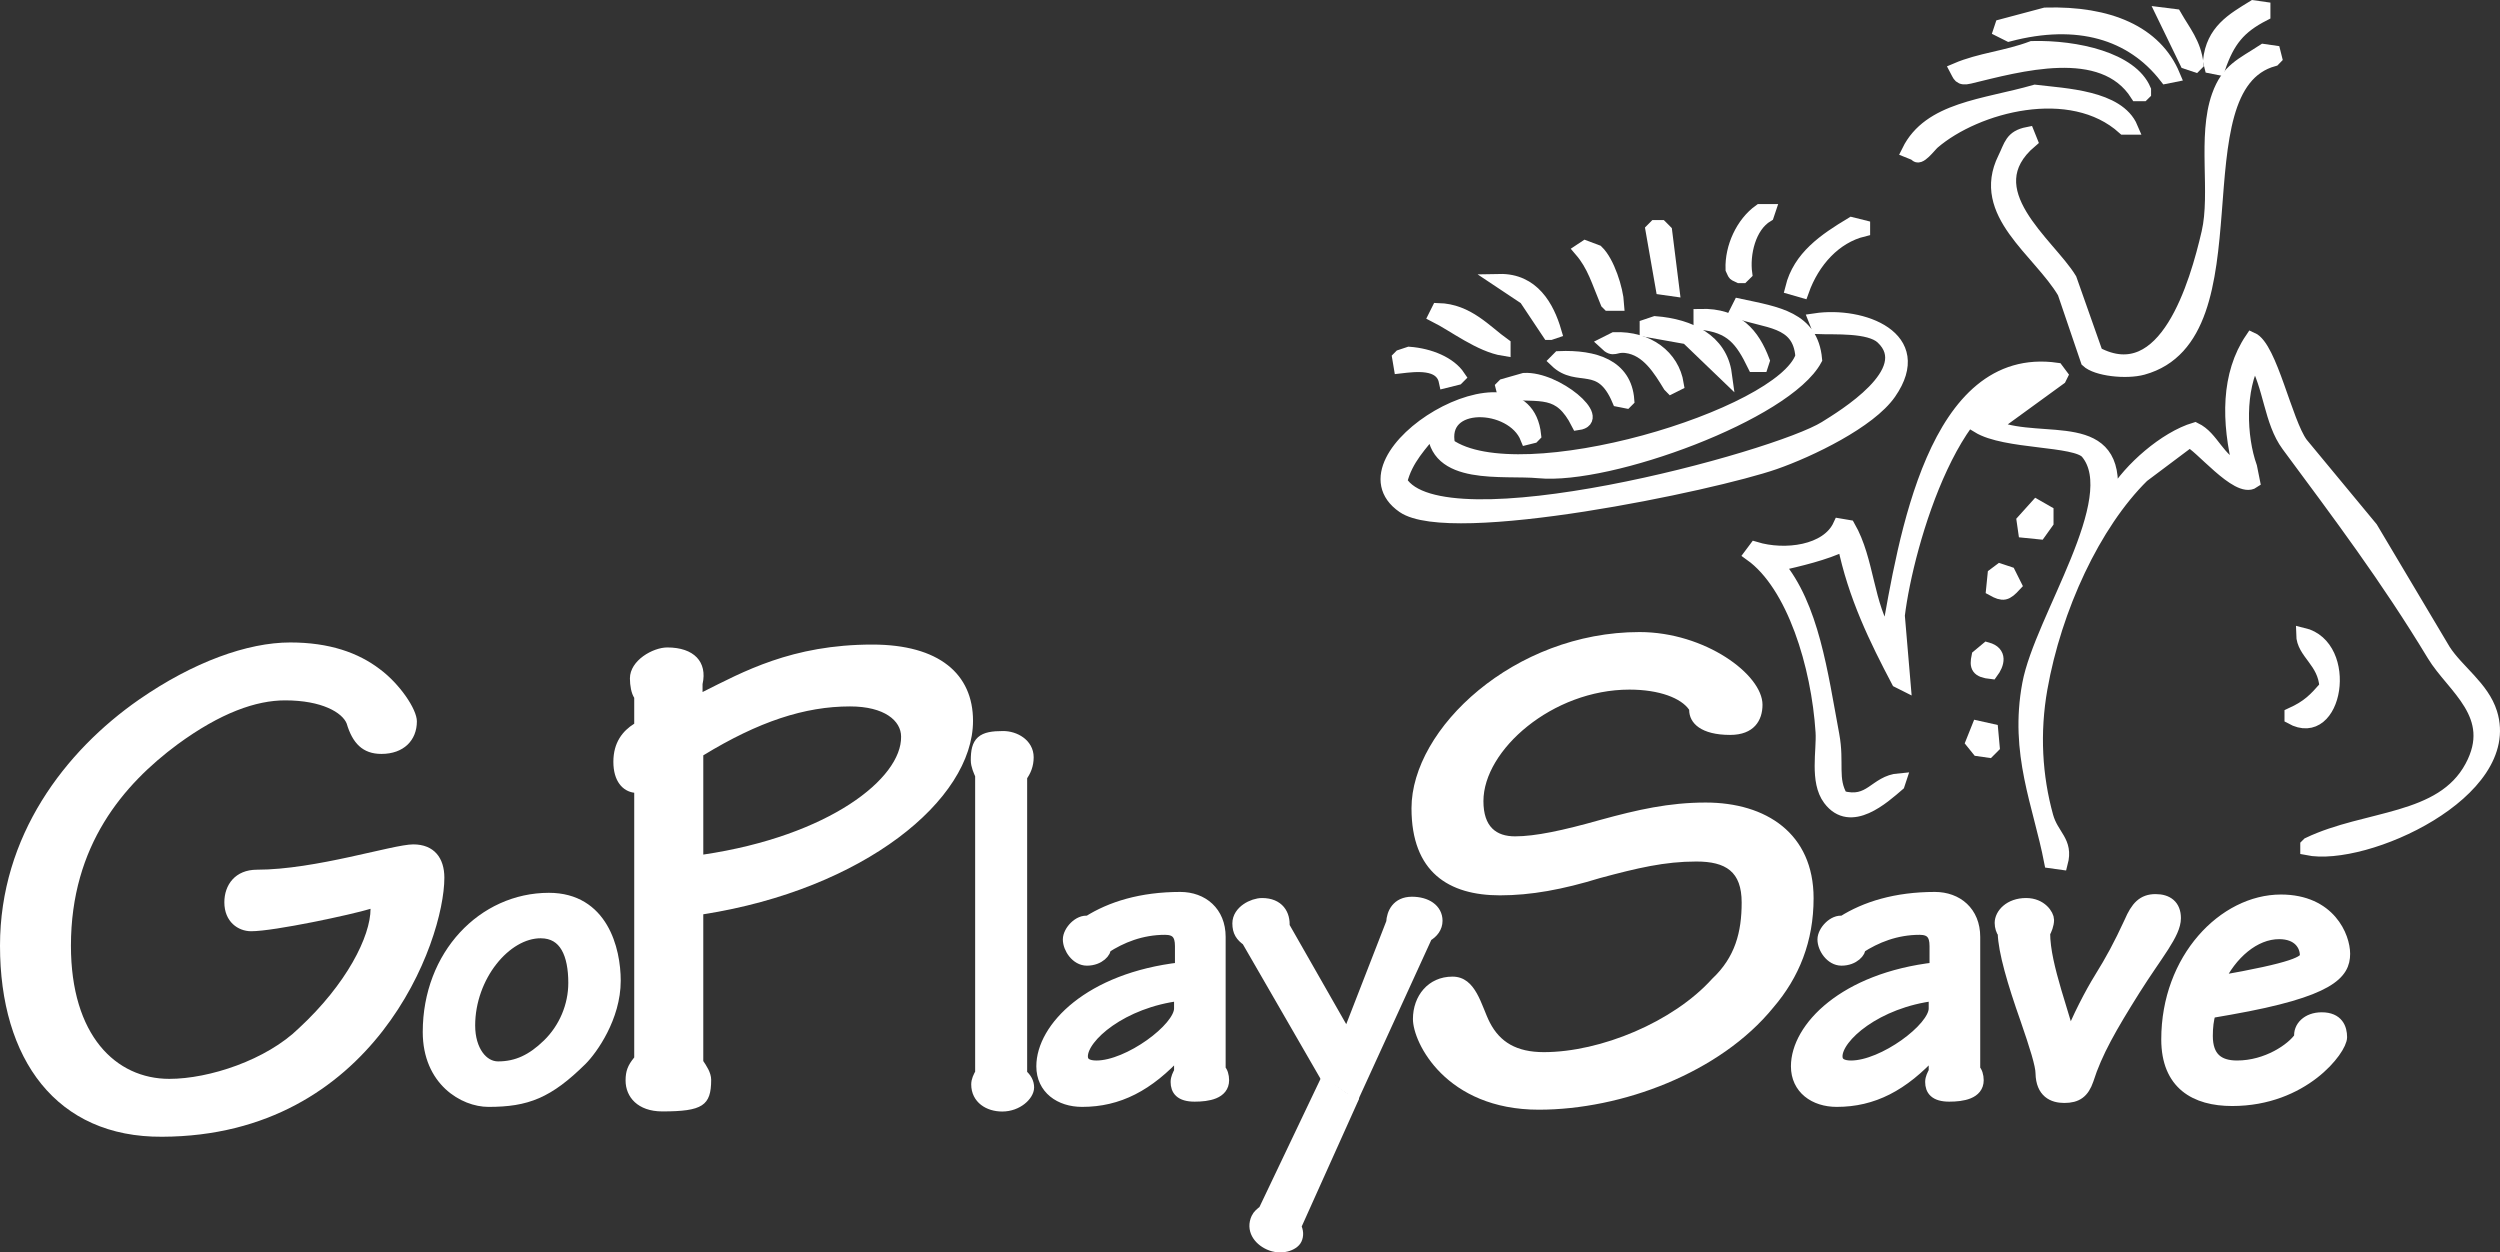 <?xml version="1.0" encoding="utf-8"?>
<!-- Generator: Adobe Illustrator 15.1.0, SVG Export Plug-In . SVG Version: 6.00 Build 0)  -->
<!DOCTYPE svg PUBLIC "-//W3C//DTD SVG 1.1//EN" "http://www.w3.org/Graphics/SVG/1.1/DTD/svg11.dtd">
<svg version="1.1" xmlns="http://www.w3.org/2000/svg" xmlns:xlink="http://www.w3.org/1999/xlink" x="0px" y="0px"
	 width="397.917px" height="199.341px" viewBox="0 0 397.917 199.341" enable-background="new 0 0 397.917 199.341"
	 xml:space="preserve">
<rect x="0" y="0" width="397.917" height="199.341" fill="#333333" stroke="none"/>
<g id="Layer_3">
	<g>
		<path fill="#FFFFFF" stroke="#FFFFFF" stroke-width="2.164" d="M358.671,1.127c0.543,0.079,1.084,0.154,1.623,0.23
			c0,0.079,0,0.154,0,0.235c0,0.228,0,0.462,0,0.693c-3.903,2.005-5.67,4.148-7.183,8.574c-0.388-0.078-0.771-0.154-1.158-0.232
			c-0.076-0.311-0.153-0.62-0.232-0.928C352.203,4.943,355.387,3.143,358.671,1.127z"/>
		<path fill="#FFFFFF" stroke="#FFFFFF" stroke-width="2.164" d="M325.542,2.285c10.137-0.288,17.521,2.873,20.389,9.729
			c-0.387,0.078-0.772,0.154-1.16,0.232c-5.456-7.047-14.094-9.583-25.021-6.718c-0.463-0.232-0.926-0.462-1.39-0.695
			c0.077-0.232,0.154-0.465,0.231-0.695C320.909,3.521,323.225,2.904,325.542,2.285z"/>
		<path fill="#FFFFFF" stroke="#FFFFFF" stroke-width="2.164" d="M344.308,2.285c0.617,0.078,1.235,0.154,1.855,0.232
			c1.438,2.518,3.11,4.413,3.474,7.644c-0.077,0.078-0.155,0.154-0.231,0.232c-0.464-0.154-0.927-0.308-1.389-0.462
			C346.78,7.382,345.543,4.833,344.308,2.285z"/>
		<path fill="#FFFFFF" stroke="#FFFFFF" stroke-width="2.164" d="M323.455,7.612c7.051-0.18,15.781,1.791,17.842,6.721
			c0,0.154,0,0.309,0,0.463c-0.077,0.076-0.154,0.154-0.231,0.23c-0.311,0-0.618,0-0.927,0c-5.435-8.574-18.953-4.632-26.646-2.779
			c-1.604,0.387-1.626-0.306-2.086-1.158C315.192,9.471,319.27,9.186,323.455,7.612z"/>
		<path fill="#FFFFFF" stroke="#FFFFFF" stroke-width="2.164" d="M360.294,8.078c0.541,0.076,1.083,0.154,1.621,0.233
			c0.078,0.308,0.157,0.617,0.232,0.922c-0.075,0.079-0.154,0.157-0.232,0.235c-15.959,4.347-2.044,43.924-20.851,49.118
			c-2.646,0.729-7.354,0.207-8.806-1.158c-1.234-3.63-2.472-7.261-3.705-10.89c-3.965-6.702-13.81-12.613-9.499-21.315
			c1.015-2.055,1.073-3.419,3.707-3.939c0.153,0.384,0.306,0.771,0.463,1.158c-9.249,7.824,2.875,16.421,6.255,22.01
			c1.39,3.939,2.779,7.879,4.17,11.818c11.067,5.905,15.959-11.104,17.841-19.232c1.467-6.336-0.683-15.287,1.621-21.777
			C354.588,11.1,356.894,10.308,360.294,8.078z"/>
		<path fill="#FFFFFF" stroke="#FFFFFF" stroke-width="2.164" d="M323.92,14.566c4.721,0.575,13.209,0.86,15.291,5.79
			c-0.387,0-0.772,0-1.159,0c-8.403-7.594-23.498-3.558-30.351,2.318c-0.559,0.479-2.318,2.902-2.781,1.854
			c-0.386-0.154-0.771-0.309-1.158-0.465C307.107,17.269,315.829,16.89,323.92,14.566z"/>
		<path fill="#FFFFFF" stroke="#FFFFFF" stroke-width="2.164" d="M280.13,33.564c0.462,0,0.925,0,1.391,0
			c-0.077,0.23-0.156,0.463-0.233,0.693c-2.943,1.757-3.887,6.221-3.475,9.27c-0.153,0.151-0.308,0.308-0.465,0.46
			c-0.153,0-0.308,0-0.462,0c-0.957-0.476-0.69-0.157-1.158-1.155C275.605,39.373,277.347,35.546,280.13,33.564z"/>
		<path fill="#FFFFFF" stroke="#FFFFFF" stroke-width="2.164" d="M294.727,35.648c0.616,0.154,1.236,0.311,1.853,0.463
			c0,0.154,0,0.308,0,0.465c-4.561,1.116-8.042,4.977-9.731,9.732c-0.54-0.157-1.082-0.311-1.621-0.465
			C286.444,40.939,290.437,38.228,294.727,35.648z"/>
		<path fill="#FFFFFF" stroke="#FFFFFF" stroke-width="2.164" d="M266.228,46.075c-0.541-0.078-1.082-0.157-1.622-0.232
			c-0.539-3.087-1.082-6.18-1.622-9.267c0.154-0.157,0.311-0.311,0.463-0.465c0.311,0,0.62,0,0.929,0
			c0.23,0.232,0.462,0.465,0.695,0.698C265.455,39.896,265.841,42.986,266.228,46.075z"/>
		<path fill="#FFFFFF" stroke="#FFFFFF" stroke-width="2.164" d="M252.327,39.354c0.617,0.233,1.236,0.465,1.854,0.695
			c1.733,1.652,3.101,5.979,3.244,8.342c-0.465,0-0.927,0-1.391,0c-0.077-0.076-0.154-0.154-0.231-0.233
			c-1.418-3.38-2.078-5.9-4.171-8.339C251.864,39.666,252.094,39.509,252.327,39.354z"/>
		<path fill="#FFFFFF" stroke="#FFFFFF" stroke-width="2.164" d="M238.658,44.685c5.302-0.104,7.657,4.183,8.803,8.109
			c-0.232,0.079-0.464,0.154-0.693,0.233c-0.077,0-0.156,0-0.232,0c-1.237-1.854-2.472-3.709-3.707-5.563
			C241.437,46.538,240.046,45.61,238.658,44.685z"/>
		<path fill="#FFFFFF" stroke="#FFFFFF" stroke-width="2.164" d="M276.886,48.622c5.899,1.268,11.452,1.984,12.048,8.574
			c-4.67,8.619-32.764,18.929-44.021,17.841c-5.592-0.541-16.727,1.331-16.682-6.95c-2.028,2.605-4.45,4.903-5.329,8.571
			c6.51,10.76,59.802-3.644,67.654-8.571c2.669-1.676,14.835-8.948,9.034-14.367c-2.049-1.911-7.695-1.516-10.194-1.621
			c-0.152-0.387-0.309-0.771-0.463-1.158c7.476-1.108,17.913,2.784,11.815,11.585c-3.175,4.583-12.733,9.181-18.304,11.12
			c-9.724,3.388-51.555,12.166-59.08,6.951c-11.428-7.918,19.222-26.413,20.853-11.355c-0.078,0.081-0.155,0.157-0.231,0.235
			c-0.31,0.075-0.618,0.151-0.928,0.229c-2.3-5.79-14.175-6.273-12.512,1.158c11.261,7.957,53.085-4.619,56.301-14.132
			c-0.44-5.983-5.859-5.437-10.425-7.183C276.578,49.241,276.732,48.933,276.886,48.622z"/>
		<path fill="#FFFFFF" stroke="#FFFFFF" stroke-width="2.164" d="M228.926,49.317c4.698,0.12,7.493,3.469,10.427,5.562
			c0,0.23,0,0.463,0,0.693c-3.761-0.593-7.889-3.814-10.89-5.328C228.618,49.937,228.771,49.628,228.926,49.317z"/>
		<path fill="#FFFFFF" stroke="#FFFFFF" stroke-width="2.164" d="M270.63,50.245c5.863-0.162,8.39,3.08,9.962,7.183
			c-0.075,0.23-0.154,0.463-0.229,0.695c-0.389,0-0.774,0-1.159,0c-1.976-4.046-3.586-6.257-8.573-6.72
			C270.63,51.016,270.63,50.632,270.63,50.245z"/>
		<path fill="#FFFFFF" stroke="#FFFFFF" stroke-width="2.164" d="M263.447,51.403c5.562,0.423,10.403,2.841,11.123,8.109
			c-2.009-1.93-4.018-3.861-6.025-5.793c-2.162-0.387-4.325-0.771-6.485-1.158c0-0.23,0-0.463,0-0.693
			C262.52,51.711,262.984,51.557,263.447,51.403z"/>
		<path fill="#FFFFFF" stroke="#FFFFFF" stroke-width="2.164" d="M256.959,53.952c5.358-0.204,9.267,2.826,9.964,7.183
			c-0.31,0.154-0.619,0.309-0.928,0.463c-0.075-0.078-0.154-0.154-0.229-0.232c-1.514-2.468-3.491-5.843-6.951-6.256
			c-1.919-0.227-1.877,0.834-3.245-0.462C256.034,54.414,256.498,54.184,256.959,53.952z"/>
		<path fill="#FFFFFF" stroke="#FFFFFF" stroke-width="2.164" d="M224.292,56.271c3.277,0.248,6.448,1.565,7.879,3.704
			c-0.078,0.078-0.155,0.154-0.232,0.232c-0.616,0.154-1.236,0.311-1.854,0.463c-0.668-3.143-4.864-2.583-7.181-2.316
			c-0.078-0.463-0.155-0.926-0.232-1.388c0.077-0.079,0.154-0.157,0.232-0.233C223.366,56.579,223.829,56.425,224.292,56.271z"/>
		<path fill="#FFFFFF" stroke="#FFFFFF" stroke-width="2.164" d="M248.156,56.966c5.65-0.235,10.494,1.28,10.89,6.718
			c-0.076,0.076-0.154,0.154-0.23,0.23c-0.387-0.076-0.773-0.154-1.159-0.23c-2.855-6.763-6.504-2.931-9.964-6.256
			C247.846,57.271,248.002,57.117,248.156,56.966z"/>
		<path fill="#FFFFFF" stroke="#FFFFFF" stroke-width="2.164" d="M242.596,60.439c5.067-0.282,12.917,6.339,8.57,6.951
			c-2.915-5.73-5.774-4.365-11.813-4.865c-0.078-0.309-0.155-0.619-0.232-0.928c0.077-0.078,0.154-0.154,0.232-0.232
			C240.433,61.057,241.515,60.748,242.596,60.439z"/>
		<path fill="#FFFFFF" stroke="#FFFFFF" stroke-width="2.164" d="M324.151,80.597c0.541,0.309,1.082,0.617,1.621,0.925
			c0,0.541,0,1.083,0,1.624c-0.385,0.541-0.77,1.079-1.159,1.62c-0.771-0.075-1.545-0.151-2.315-0.232
			c-0.076-0.538-0.154-1.079-0.233-1.621C322.762,82.142,323.455,81.37,324.151,80.597z"/>
		<path fill="#FFFFFF" stroke="#FFFFFF" stroke-width="2.164" d="M318.359,90.791c0.464,0.152,0.927,0.309,1.39,0.463
			c0.309,0.619,0.618,1.236,0.927,1.854c-1.366,1.472-1.823,1.607-3.476,0.695c0.077-0.773,0.154-1.545,0.232-2.316
			C317.741,91.254,318.05,91.023,318.359,90.791z"/>
		<path fill="#FFFFFF" stroke="#FFFFFF" stroke-width="2.164" d="M366.55,100.986c7.767,1.855,5.327,17.18-1.853,13.206
			c0-0.154,0-0.309,0-0.466c2.727-1.246,3.753-2.339,5.56-4.401C370,105.197,366.6,103.914,366.55,100.986z"/>
		<path fill="#FFFFFF" stroke="#FFFFFF" stroke-width="2.164" d="M316.274,103.302c2.175,0.602,1.713,2.335,0.695,3.707
			c-2.226-0.238-2.426-0.904-2.086-2.549C315.346,104.076,315.81,103.689,316.274,103.302z"/>
		<path fill="#FFFFFF" stroke="#FFFFFF" stroke-width="2.164" d="M314.883,115.812c0.695,0.154,1.391,0.312,2.086,0.466
			c0.076,0.847,0.152,1.699,0.23,2.546c-0.23,0.232-0.463,0.463-0.695,0.695c-0.541-0.076-1.081-0.154-1.621-0.232
			c-0.309-0.385-0.619-0.773-0.928-1.155C314.264,117.357,314.575,116.584,314.883,115.812z"/>
		<path fill="#FFFFFF" stroke="#FFFFFF" stroke-width="2.164" d="M358.405,53.952c2.975,1.312,5.364,13.266,7.876,16.683
			c3.708,4.478,7.415,8.958,11.123,13.436c3.861,6.485,7.722,12.977,11.583,19.465c2.151,3.335,6.136,5.879,7.414,9.962
			c3.932,12.55-19.935,23.445-29.192,21.545c0-0.154,0-0.309,0-0.466c0.076-0.075,0.154-0.151,0.23-0.229
			c9.24-4.423,21.208-3.459,25.949-12.278c4.452-8.273-2.928-12.718-6.022-17.838c-7.439-12.312-15.038-22.377-23.168-33.366
			c-2.818-3.809-2.792-9.353-5.33-13.669c-2.65,4.75-2.406,12.341-0.695,17.146c0.155,0.771,0.311,1.543,0.465,2.316
			c-2.444,1.686-8.679-6.153-10.194-6.488c-2.472,1.854-4.944,3.707-7.416,5.562c-7.771,7.657-13.957,21.062-16.218,33.826
			c-1.252,7.065-0.834,14.032,0.927,20.39c0.882,3.179,3.223,3.971,2.316,7.408c-0.54-0.07-1.081-0.149-1.62-0.228
			c-1.76-9.12-5.544-17.188-3.477-28.266c1.924-10.308,15.387-29.476,9.269-36.84c-1.821-2.188-13.03-1.498-17.377-4.169
			c1.326-3.138,6.805-5.561,9.729-7.184c-13.024-1.984-21.098,25.873-22.473,37.302c0.308,3.631,0.618,7.26,0.925,10.891
			c-0.307-0.154-0.617-0.312-0.925-0.466c-3.471-6.59-6.904-13.571-8.572-21.774c-3.1,1.508-7.139,2.437-10.658,3.241
			c5.598,6.647,6.97,17.269,8.804,27.107c0.838,4.496-0.359,7.021,1.39,9.962c4.748,1.308,5.368-2.454,9.268-2.781
			c-0.077,0.235-0.152,0.466-0.23,0.695c-2.304,1.974-7.546,6.797-10.891,2.319c-2.109-2.823-0.966-7.67-1.156-10.66
			c-0.68-10.568-4.563-23.401-11.354-28.264c0.23-0.308,0.465-0.619,0.695-0.928c4.671,1.414,11.475,0.591,13.438-3.707
			c0.462,0.079,0.927,0.154,1.389,0.233c3.114,5.416,2.833,12.505,6.257,17.608c2.744-15.502,7.409-45.425,26.876-42.633
			c0.232,0.309,0.464,0.619,0.694,0.928c-0.076,0.154-0.153,0.309-0.23,0.463c-3.396,2.471-6.798,4.943-10.196,7.413
			c0,0.154,0,0.309,0,0.463c7.688,2.94,19.637-1.728,18.305,10.893c0.231-0.078,0.463-0.156,0.694-0.232
			c2.354-4.002,7.988-9.008,12.743-10.428c2.837,1.367,3.501,4.909,7.184,6.488C354.592,67.027,354.596,59.577,358.405,53.952z"/>
	</g>
</g>
<g id="Layer_4">
	<g>
		<path fill="#FFFFFF" d="M100.948,168.31v-42.132c-1.831-0.229-3.32-1.832-3.32-4.922c0-3.093,1.49-4.924,3.32-6.068v-4.122
			c-0.459-0.688-0.686-1.946-0.686-3.091c0-2.864,3.664-4.923,5.952-4.923c4.237,0,6.41,2.29,5.609,5.838v1.259
			c6.413-3.205,14.198-7.556,27.02-7.556c10.647,0,16.03,4.693,16.03,12.136c0,12.594-17.405,26.792-42.934,30.797v23.357
			c0.457,0.686,1.256,1.831,1.256,2.978c0,4.122-1.373,5.039-7.783,5.039c-3.894,0-5.84-2.291-5.84-4.925
			C99.574,170.484,99.918,169.568,100.948,168.31z M111.94,136.022c20.034-2.977,31.598-12.135,31.484-18.775
			c0-2.519-2.635-4.808-8.129-4.808c-7.214,0-14.542,2.405-23.355,7.786V136.022z"/>
	</g>
	<path fill="#FFFFFF" d="M60.475,106.522c3.109,2.305,5.878,6.334,5.878,8.295c0,2.996-2.078,5.182-5.648,5.182
		c-2.995,0-4.607-1.729-5.526-4.838c-0.693-1.727-3.917-3.686-9.795-3.686c-4.606,0-10.251,1.959-17.16,7.028
		c-8.526,6.333-16.934,16.01-16.934,32.022c0,14.28,7.14,21.194,15.664,21.194c6.336,0,15.437-2.998,20.62-8.063
		c7.604-7.029,11.404-14.63,11.404-19.005c-2.994,0.918-15.32,3.57-19.006,3.57c-2.073,0-4.264-1.498-4.264-4.607
		c0-2.767,1.728-5.186,5.184-5.186c9.333,0,21.656-4.031,24.881-4.031c3.342,0,4.954,2.188,4.954,5.3
		c0,10.137-11.174,41.122-44.923,41.235C8.985,181.048,0,168.608,0,150.526c0-17.509,10.367-30.987,22.117-39.166
		c8.638-5.989,17.276-9.101,24.076-9.101C52.409,102.26,57.019,103.874,60.475,106.522z"/>
	<path fill="#FFFFFF" stroke="#FFFFFF" stroke-width="1.845" stroke-linecap="round" stroke-linejoin="round" d="M97.877,156.102
		c0,5.808-3.668,10.927-5.327,12.584c-5.324,5.255-8.712,6.571-14.801,6.571c-3.868,0-9.539-3.252-9.539-10.995
		c0-12.243,8.712-21.233,19.156-21.233C95.872,143.028,97.877,151.117,97.877,156.102z M74.709,163.223
		c0,4.011,2.074,6.639,4.565,6.639c3.042,0,5.464-1.176,7.953-3.597c2.63-2.562,4.15-6.155,4.15-9.821
		c0-4.494-1.383-8.024-5.324-8.024C80.449,148.419,74.709,155.406,74.709,163.223z"/>
	<path fill="#FFFFFF" stroke="#FFFFFF" stroke-width="1.845" stroke-linecap="round" stroke-linejoin="round" d="M156.133,123.362
		c-0.276-0.621-0.693-1.519-0.693-2.352c0-2.974,0.832-3.731,4.222-3.731c1.867,0,3.941,1.173,3.941,3.249
		c0,1.247-0.417,2.213-1.038,3.044v47.447c0.761,0.622,1.108,1.314,1.108,2.071c0,1.178-1.731,2.905-4.152,2.905
		c-2.143,0-4.012-1.175-4.012-3.388c0-0.624,0.275-1.177,0.624-1.802V123.362z"/>
	<path fill="#FFFFFF" stroke="#FFFFFF" stroke-width="1.845" stroke-linecap="round" stroke-linejoin="round" d="M187.935,150.564
		c0-1.795-0.689-2.694-2.494-2.694c-3.799,0-6.986,1.312-9.538,2.973c0.138,0.553-0.9,1.936-2.908,1.936
		c-1.658,0-2.903-1.867-2.903-3.253c0-1.312,1.656-3.109,3.112-2.834c3.596-2.28,8.438-3.803,14.662-3.803
		c3.523,0,6.293,2.28,6.293,6.226v21.16c0.35,0.277,0.552,0.969,0.552,1.661c0,2.074-2.419,2.488-4.566,2.488
		c-2.278,0-2.898-0.968-2.898-2.21c0-0.621,0.272-1.109,0.549-1.662v-3.111h-0.142c-4.902,5.394-9.678,7.816-15.421,7.816
		c-3.524,0-6.362-2.009-6.362-5.536c0-6.084,7.542-13.968,22.065-15.627V150.564z M187.794,158.379
		c-9.192,1.107-15.562,6.638-15.562,9.755c0,1.178,0.972,1.587,2.286,1.587c5.116,0,13.276-6.018,13.276-9.196V158.379z"/>
	<path fill="#FFFFFF" stroke="#FFFFFF" stroke-width="1.845" stroke-linecap="round" stroke-linejoin="round" d="M211.459,172.073
		l-12.931-22.406c-0.972-0.691-1.455-1.383-1.455-2.697c0-1.935,2.35-3.111,3.805-3.111c2.63,0,3.595,1.728,3.457,3.595
		l10.098,17.703l7.126-18.324c0.069-1.451,0.829-3.181,3.176-3.181c2.283,0,3.947,1.104,3.947,2.902
		c0,1.037-0.624,1.865-1.592,2.422l-11.769,25.736"/>
	<path fill="#FFFFFF" stroke="#FFFFFF" stroke-width="1.845" stroke-linecap="round" stroke-linejoin="round" d="M308.039,150.564
		c0-1.795-0.694-2.694-2.487-2.694c-3.806,0-6.985,1.312-9.545,2.973c0.143,0.553-0.9,1.936-2.904,1.936
		c-1.66,0-2.901-1.867-2.901-3.253c0-1.312,1.659-3.109,3.109-2.834c3.595-2.28,8.436-3.803,14.659-3.803
		c3.531,0,6.294,2.28,6.294,6.226v21.16c0.344,0.277,0.554,0.969,0.554,1.661c0,2.074-2.419,2.488-4.563,2.488
		c-2.284,0-2.909-0.968-2.909-2.21c0-0.621,0.282-1.109,0.562-1.662v-3.111h-0.138c-4.919,5.394-9.69,7.816-15.427,7.816
		c-3.529,0-6.363-2.009-6.363-5.536c0-6.084,7.535-13.968,22.06-15.627V150.564z M307.907,158.379
		c-9.203,1.107-15.564,6.638-15.564,9.755c0,1.178,0.968,1.587,2.28,1.587c5.118,0,13.284-6.018,13.284-9.196V158.379z"/>
	<path fill="#FFFFFF" stroke="#FFFFFF" stroke-width="1.845" stroke-linecap="round" stroke-linejoin="round" d="M324.909,170.829
		c0-1.316-0.965-4.357-2.42-8.575c-2.077-5.879-3.527-10.858-3.598-13.762c-0.272-0.348-0.484-0.97-0.484-1.592
		c0-1.383,1.454-3.042,4.082-3.042c2.42,0,3.526,1.795,3.526,2.558c0,0.759-0.348,1.592-0.622,2.076
		c0,2.697,0.829,5.949,1.797,9.266l2.279,7.541c1.182-3.184,3.321-7.266,4.776-9.614c1.8-2.906,3.045-5.189,4.771-8.924
		c1.037-2.42,2.074-3.527,4.079-3.527c1.869,0,3.112,0.902,3.112,2.906c0,2.488-2.907,5.741-6.43,11.342
		c-3.733,5.943-6.088,10.025-7.468,14.387c-0.692,2.003-1.734,2.763-3.737,2.763C326.775,174.631,324.978,173.871,324.909,170.829z"
		/>
	<path fill="#FFFFFF" stroke="#FFFFFF" stroke-width="1.845" stroke-linecap="round" stroke-linejoin="round" d="M373.142,151.812
		c0,3.108-2.146,5.945-18.193,8.779l-3.178,0.554c-0.346,1.108-0.486,2.353-0.486,3.738c0,3.456,1.802,4.837,4.774,4.837
		c4.771,0,8.78-2.766,10.03-4.632c-0.206-1.591,1.172-3.042,3.456-3.042c2.558,0,3.112,1.656,3.112,3.042
		c0,1.939-6.017,10.03-17.363,10.03c-5.877,0-10.371-2.561-10.371-9.684c0-12.863,9.059-22.133,18.119-22.133
		C370.86,143.303,373.142,149.114,373.142,151.812z M353.014,156.235c12.242-2.142,13.974-3.181,13.974-4.15
		c0-1.659-1.182-3.525-4.224-3.525C358.828,148.56,355.087,151.812,353.014,156.235z"/>
	<path fill="#FFFFFF" stroke="#FFFFFF" stroke-width="1.845" stroke-linecap="round" stroke-linejoin="round" d="M215.398,174.702
		l-9.215,20.502c0.376,0.761,0.402,1.435,0.127,2.032c-0.425,0.924-2.408,1.664-4.311,0.796c-1.692-0.777-2.738-2.37-1.943-4.111
		c0.226-0.487,0.643-0.829,1.138-1.193l10.015-21.015"/>
	<g>
		<path fill="#FFFFFF" d="M280.532,112.168c0,2.519-1.373,4.807-5.152,4.807c-4.577,0-6.523-1.83-6.523-4.006
			c-1.262-1.832-4.695-3.206-9.504-3.206c-12.253,0-23.241,9.618-23.241,17.747c0,4.122,2.059,5.609,5.034,5.609
			c3.208,0,7.557-0.916,13.623-2.632c5.846-1.604,10.88-2.749,16.719-2.749c9.618,0,17.175,4.925,17.175,15.229
			c0,6.868-2.291,12.594-6.412,17.398c-8.474,10.421-24.162,16.261-37.325,16.261c-14.768,0-20.035-10.646-20.035-14.427
			c0-3.663,2.406-6.754,6.297-6.754c3.78,0,4.579,4.692,5.953,7.326c1.604,3.091,4.237,4.694,8.587,4.694
			c9.042,0,20.608-4.808,26.792-11.678c3.663-3.434,4.694-7.443,4.694-12.135c0-4.925-2.518-6.527-7.215-6.527
			c-5.04,0-9.384,1.032-15.337,2.634c-5.959,1.83-10.996,2.75-15.918,2.75c-8.131,0-14.082-3.668-14.082-13.856
			c0-12.707,16.373-28.05,36.294-28.05C271.374,100.604,280.532,107.358,280.532,112.168z"/>
	</g>
</g>
</svg>
